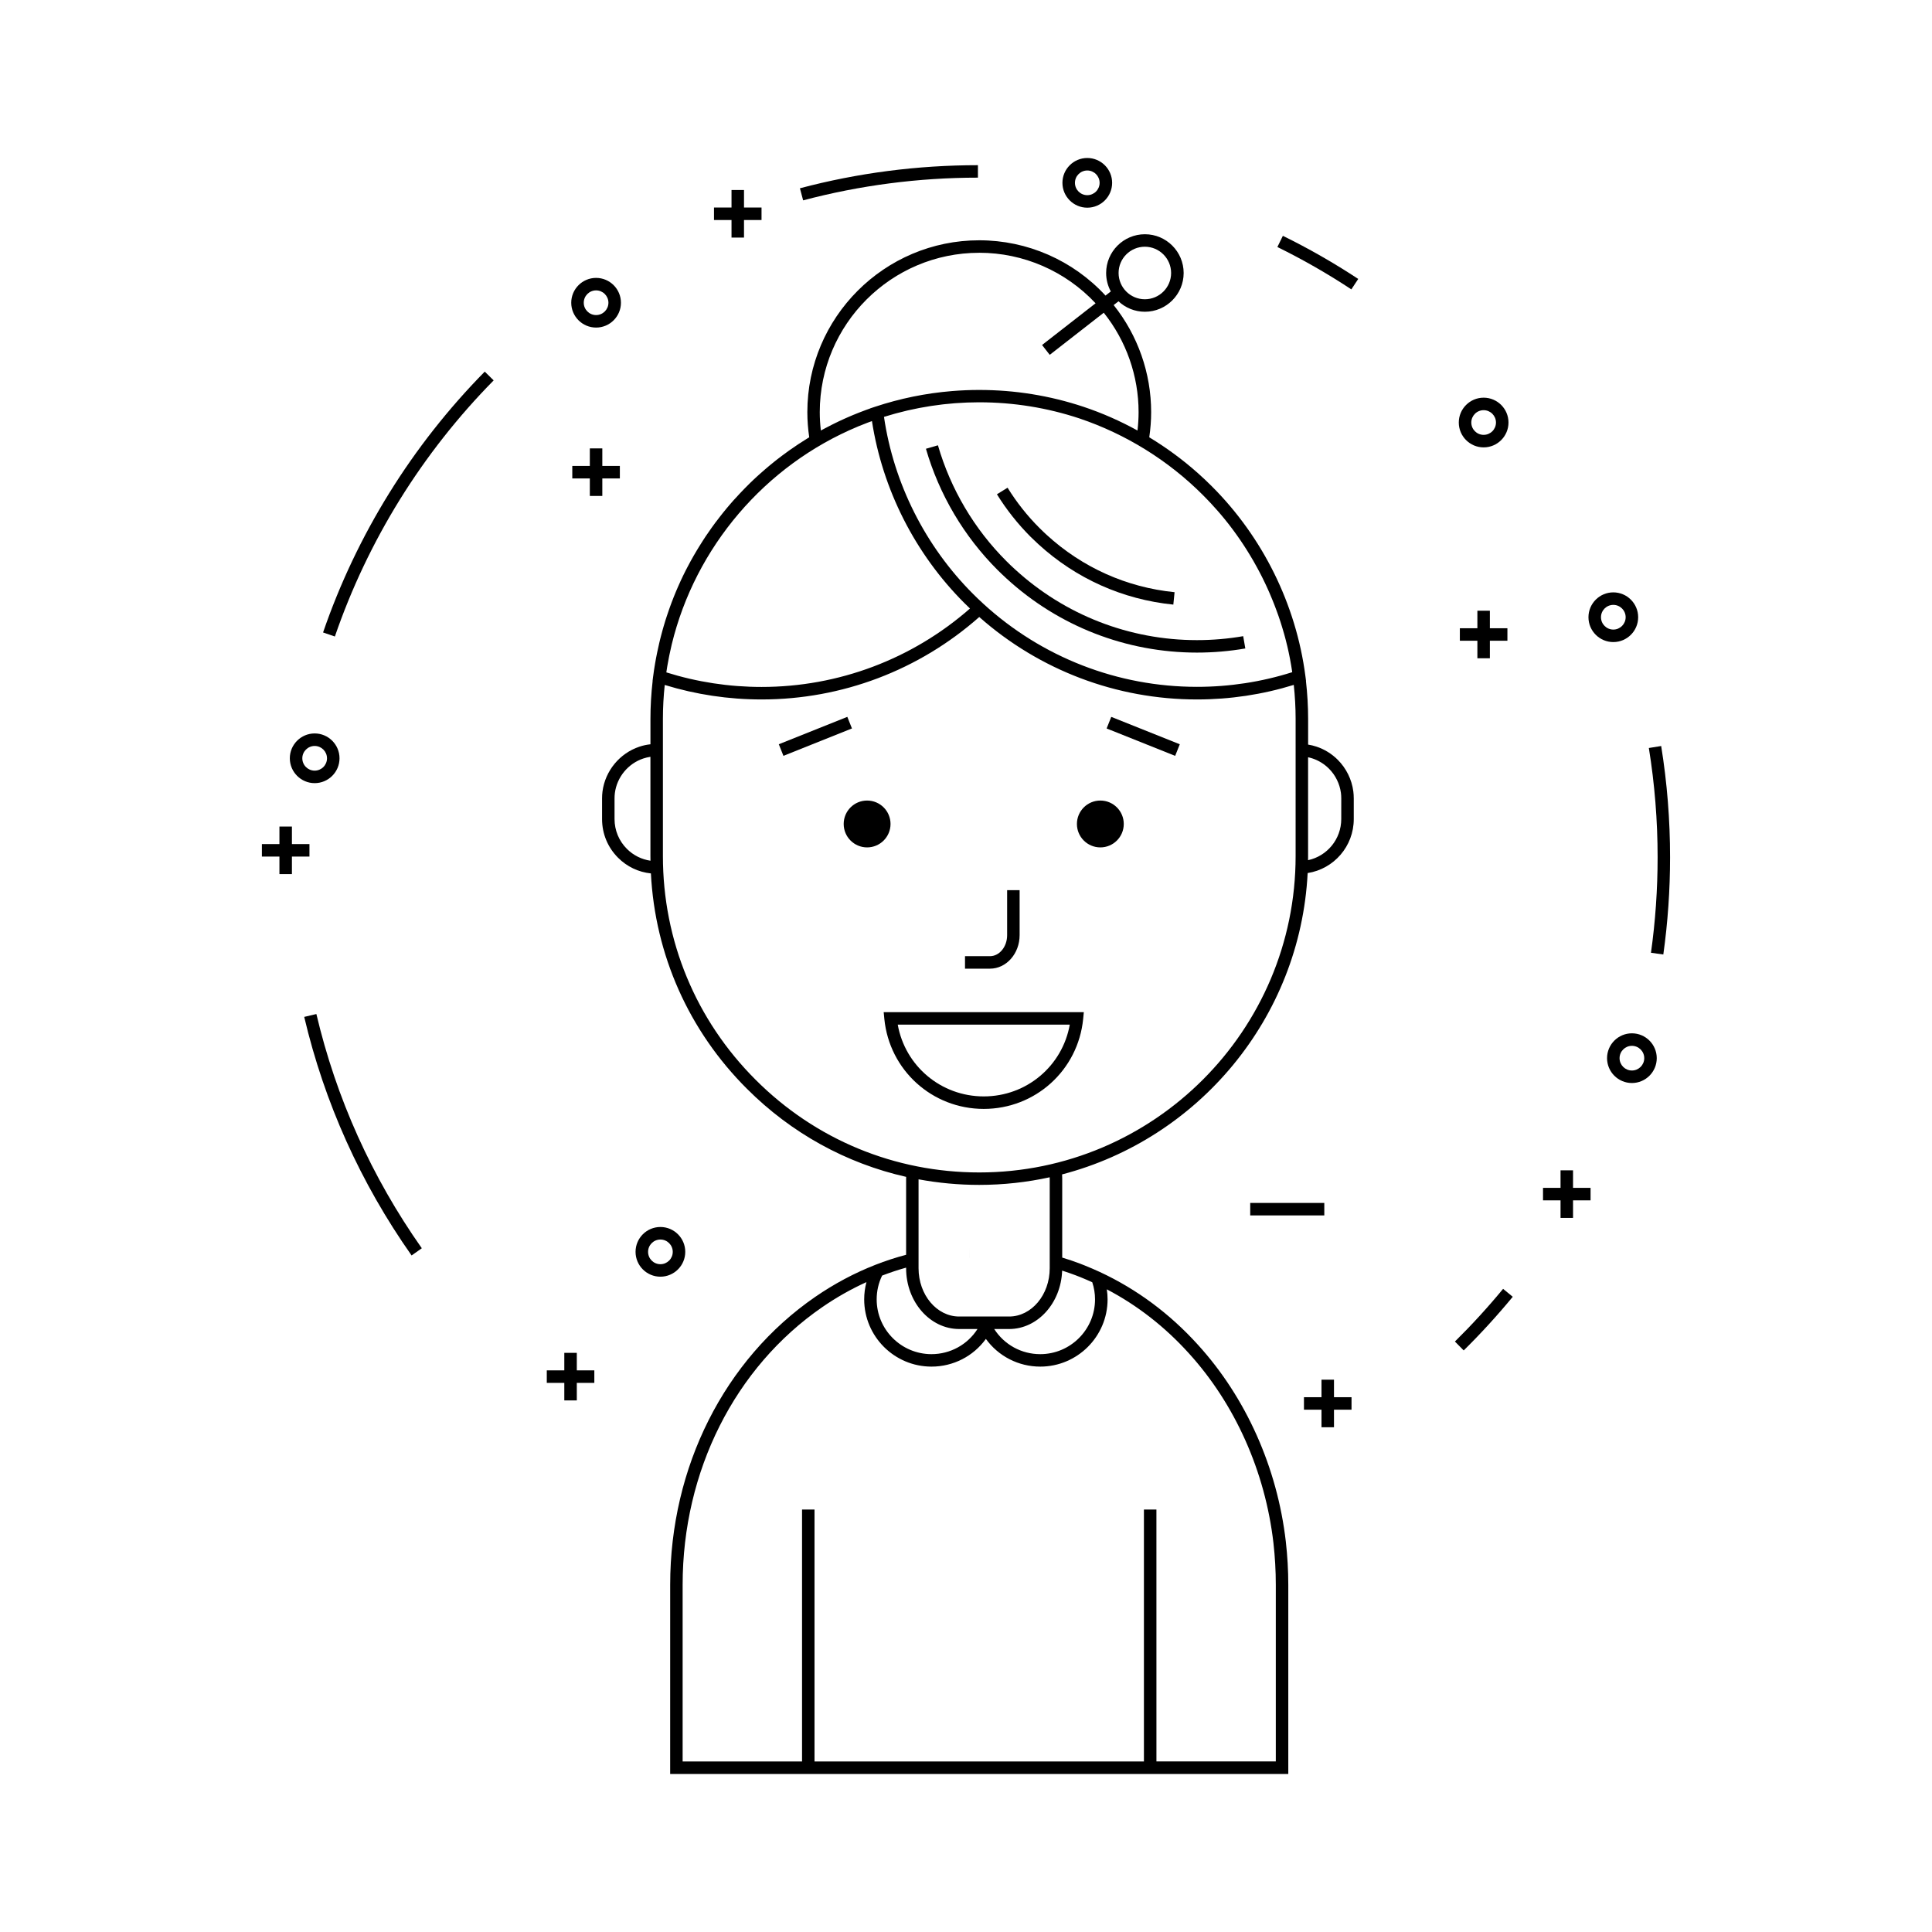 <?xml version="1.0" encoding="UTF-8"?>
<!-- Uploaded to: SVG Repo, www.svgrepo.com, Generator: SVG Repo Mixer Tools -->
<svg fill="#000000" width="800px" height="800px" version="1.1" viewBox="144 144 512 512" xmlns="http://www.w3.org/2000/svg">
 <g>
  <path d="m400.89 477.33h0.004l-0.004-3.312z"/>
  <path d="m498.53 345.36c-1.586-1.586-3.543-2.801-5.652-3.496-0.727-0.242-1.465-0.418-2.211-0.539v-6.836c0-3.332-0.203-6.695-0.578-10.027l0.023-0.012-0.176-1.352c-2.473-18.902-11.281-36.742-24.793-50.23-1.188-1.188-2.414-2.348-3.672-3.465-3.996-3.562-8.328-6.746-12.906-9.516 0.324-2.207 0.5-4.438 0.5-6.664 0-10.328-3.516-20.332-9.934-28.379l1.285-0.996c1.832 1.715 4.293 2.769 6.992 2.769 5.664 0 10.273-4.606 10.273-10.27 0-5.664-4.609-10.27-10.273-10.27-5.656 0-10.27 4.606-10.27 10.27 0 1.77 0.453 3.438 1.238 4.887l-1.402 1.098c-8.613-9.336-20.723-14.652-33.465-14.652-25.121 0-45.555 20.43-45.555 45.543 0 2.231 0.176 4.469 0.5 6.664l-0.117 0.074c-0.18 0.105-0.363 0.223-0.543 0.332-1.531 0.945-3.039 1.945-4.508 2.984-0.016 0.012-0.031 0.02-0.039 0.031-0.055 0.039-0.105 0.082-0.16 0.109-0.613 0.438-1.219 0.883-1.824 1.336 0 0-0.004 0-0.004 0.004-0.418 0.312-0.852 0.641-1.293 0.984-0.289 0.227-0.57 0.449-0.855 0.68-0.309 0.242-0.605 0.488-0.898 0.73-0.207 0.168-0.414 0.336-0.609 0.508-0.273 0.227-0.539 0.453-0.805 0.684-0.035 0.031-0.07 0.059-0.105 0.09-0.543 0.469-1.066 0.934-1.57 1.379-0.172 0.156-0.344 0.316-0.52 0.473-0.312 0.289-0.621 0.57-0.922 0.855l-0.23 0.223c-0.227 0.211-0.449 0.422-0.672 0.641l-0.441 0.441c-0.273 0.258-0.523 0.52-0.762 0.766-0.074 0.07-0.141 0.145-0.215 0.215-0.402 0.414-0.805 0.828-1.203 1.25-0.418 0.441-0.832 0.891-1.234 1.34-0.172 0.188-0.344 0.371-0.52 0.559-0.012 0.012-0.02 0.023-0.031 0.035-0.316 0.348-0.625 0.711-0.906 1.039-0.316 0.363-0.637 0.734-0.926 1.09-0.02 0.023-0.047 0.051-0.066 0.082-0.047 0.051-0.086 0.105-0.125 0.156-0.281 0.332-0.559 0.676-0.82 1.004-0.289 0.359-0.562 0.715-0.828 1.055-0.121 0.156-0.246 0.316-0.367 0.484-0.195 0.258-0.395 0.508-0.586 0.762l-0.098 0.117c-0.293 0.395-0.578 0.785-0.848 1.164-0.098 0.125-0.18 0.258-0.277 0.383-0.527 0.742-1.023 1.441-1.461 2.106-0.02 0.023-0.035 0.055-0.055 0.082-0.066 0.105-0.133 0.207-0.203 0.312-0.191 0.293-0.387 0.586-0.574 0.883-0.273 0.422-0.535 0.84-0.789 1.254-0.102 0.156-0.191 0.312-0.289 0.465-0.176 0.289-0.348 0.562-0.52 0.852-0.227 0.371-0.453 0.754-0.672 1.145l-0.145 0.246c-0.023 0.047-0.047 0.086-0.07 0.125-0.02 0.031-0.035 0.059-0.055 0.098-0.457 0.801-0.898 1.594-1.289 2.352-0.031 0.055-0.059 0.105-0.09 0.168-0.031 0.059-0.066 0.121-0.098 0.18-0.176 0.332-0.348 0.672-0.516 0.992-0.23 0.453-0.457 0.918-0.68 1.367-0.023 0.059-0.055 0.117-0.086 0.176-0.047 0.09-0.086 0.18-0.125 0.277-0.125 0.266-0.258 0.527-0.383 0.801-0.191 0.414-0.379 0.828-0.543 1.211-0.09 0.191-0.172 0.379-0.246 0.551-0.02 0.047-0.039 0.09-0.059 0.133 0 0.004-0.004 0.012-0.004 0.016-0.145 0.336-0.293 0.676-0.434 1.008-0.195 0.473-0.395 0.945-0.578 1.414l-0.07 0.176c-0.039 0.102-0.074 0.195-0.109 0.293-0.121 0.312-0.246 0.621-0.359 0.918-0.152 0.398-0.301 0.805-0.438 1.184-0.051 0.133-0.09 0.258-0.137 0.383-0.039 0.109-0.082 0.227-0.117 0.336-0.004 0.016-0.016 0.035-0.02 0.051-0.215 0.605-0.43 1.219-0.613 1.805-0.102 0.309-0.203 0.613-0.293 0.898l-0.176 0.57c-0.074 0.242-0.152 0.488-0.207 0.691-0.059 0.176-0.109 0.359-0.152 0.508-0.09 0.312-0.18 0.625-0.266 0.926-0.004 0.02-0.012 0.039-0.016 0.059-0.051 0.18-0.102 0.363-0.145 0.543-0.086 0.301-0.168 0.594-0.242 0.898-0.105 0.414-0.215 0.82-0.312 1.215-0.02 0.074-0.035 0.156-0.055 0.238-0.039 0.156-0.082 0.316-0.117 0.484-0.195 0.832-0.387 1.684-0.562 2.555-0.02 0.105-0.047 0.211-0.066 0.316-0.098 0.465-0.18 0.926-0.273 1.391-0.07 0.348-0.125 0.699-0.188 1.059-0.016 0.07-0.02 0.133-0.035 0.207-0.023 0.152-0.051 0.309-0.074 0.457-0.012 0.066-0.023 0.125-0.035 0.191-0.047 0.258-0.086 0.516-0.121 0.77l-0.055 0.332c-0.07 0.508-0.141 1.012-0.207 1.527h-0.004v0.004l-0.172 1.352 0.02 0.004c-0.379 3.332-0.578 6.688-0.578 10v6.742c-0.992 0.109-1.98 0.316-2.934 0.641-5.219 1.742-9.055 6.394-9.77 11.848-0.082 0.605-0.117 1.238-0.117 1.891v5.457c0 3.871 1.508 7.5 4.242 10.23 2.359 2.367 5.391 3.809 8.699 4.156 1.113 21.574 10.031 41.68 25.414 57.035 11.777 11.801 26.348 19.793 42.234 23.383-0.004 0.133-0.012 0.25-0.012 0.387v20.258c-2.766 0.734-5.5 1.621-8.148 2.664-5.562 2.176-10.926 5.039-15.957 8.504-24.059 16.582-38.422 45.098-38.422 76.281l-0.004 50.145h163.81v-50.148c0-3.789-0.223-7.648-0.656-11.461-2.277-19.625-10.551-38.133-23.281-52.125-7.477-8.262-16.223-14.746-25.973-19.285-1.316-0.605-2.637-1.176-3.934-1.699l-1.34-0.527c-1.566-0.59-3.148-1.133-4.727-1.605v-21.004c0-0.344-0.016-0.691-0.035-1.039 36.066-9.391 63.117-41.367 65.078-79.859 6.961-1.09 12.219-7.098 12.219-14.305v-5.457c0-0.656-0.039-1.289-0.117-1.895-0.41-3.141-1.871-6.102-4.113-8.348zm-35.734-70.148c0.402 0.398 0.797 0.801 1.188 1.215 0.121 0.121 0.242 0.258 0.363 0.379 0.266 0.289 0.535 0.57 0.801 0.855 0.152 0.16 0.301 0.328 0.449 0.5 0.23 0.25 0.465 0.508 0.691 0.762 0.16 0.176 0.316 0.363 0.48 0.543 0.211 0.246 0.422 0.488 0.637 0.734 0.16 0.188 0.316 0.379 0.48 0.57 0.203 0.242 0.406 0.484 0.605 0.73 0.16 0.203 0.324 0.402 0.484 0.605 0.191 0.242 0.387 0.48 0.574 0.719 0.16 0.207 0.316 0.418 0.48 0.625 0.188 0.242 0.367 0.484 0.551 0.727 0.16 0.211 0.316 0.422 0.473 0.637 0.176 0.246 0.352 0.488 0.527 0.73 0.156 0.215 0.312 0.438 0.465 0.656 0.172 0.246 0.336 0.488 0.516 0.734 0.152 0.223 0.301 0.441 0.453 0.672 0.16 0.242 0.328 0.488 0.492 0.734 0.145 0.227 0.297 0.457 0.441 0.684 0.156 0.246 0.316 0.488 0.473 0.734 0.145 0.238 0.293 0.469 0.434 0.707 0.152 0.246 0.309 0.492 0.453 0.734 0.141 0.238 0.289 0.48 0.422 0.715 0.145 0.246 0.293 0.492 0.438 0.742 0.137 0.242 0.273 0.484 0.406 0.727 0.141 0.25 0.281 0.5 0.418 0.746 0.133 0.246 0.266 0.492 0.398 0.734 0.133 0.25 0.273 0.508 0.402 0.754 0.125 0.246 0.258 0.5 0.383 0.742 0.125 0.25 0.258 0.508 0.383 0.754 0.121 0.25 0.246 0.508 0.367 0.754 0.121 0.258 0.246 0.508 0.367 0.762 0.117 0.258 0.242 0.516 0.359 0.766 0.117 0.25 0.23 0.516 0.348 0.766 0.109 0.258 0.227 0.52 0.344 0.77 0.105 0.258 0.223 0.52 0.328 0.77 0.109 0.262 0.223 0.523 0.328 0.785 0.105 0.258 0.215 0.52 0.316 0.77 0.105 0.266 0.211 0.527 0.316 0.789 0.102 0.262 0.203 0.523 0.301 0.781 0.102 0.266 0.203 0.527 0.297 0.801 0.102 0.262 0.191 0.523 0.289 0.785 0.102 0.266 0.191 0.535 0.289 0.801 0.09 0.266 0.18 0.527 0.266 0.789 0.098 0.273 0.18 0.539 0.273 0.812 0.086 0.266 0.168 0.527 0.25 0.801 0.086 0.273 0.168 0.539 0.25 0.812 0.082 0.273 0.156 0.535 0.238 0.805 0.082 0.273 0.156 0.543 0.238 0.816 0.074 0.273 0.145 0.543 0.223 0.816 0.07 0.273 0.141 0.543 0.215 0.816 0.07 0.277 0.137 0.551 0.203 0.828 0.07 0.273 0.137 0.539 0.203 0.816 0.066 0.277 0.125 0.555 0.191 0.836 0.059 0.273 0.117 0.539 0.176 0.812 0.059 0.281 0.117 0.562 0.176 0.852 0.055 0.273 0.105 0.535 0.16 0.805 0.055 0.293 0.105 0.578 0.156 0.871 0.051 0.266 0.102 0.523 0.141 0.789 0.055 0.301 0.102 0.594 0.145 0.898 0.039 0.262 0.086 0.52 0.121 0.777 0.012 0.059 0.016 0.117 0.023 0.176-8.133 2.578-16.621 3.883-25.25 3.883-20.988 0-41.074-7.805-56.566-21.977-1.047-0.961-1.91-1.785-2.707-2.586-12.699-12.676-21.074-29.312-23.664-46.977 0.039-0.016 0.086-0.023 0.121-0.039 0.891-0.281 1.785-0.535 2.676-0.785 0.145-0.039 0.297-0.086 0.441-0.121 0.887-0.238 1.773-0.457 2.656-0.672 0.168-0.039 0.328-0.082 0.492-0.117 0.883-0.203 1.77-0.387 2.648-0.559 0.172-0.035 0.344-0.066 0.52-0.102 0.887-0.168 1.773-0.316 2.656-0.457 0.176-0.031 0.352-0.055 0.527-0.082 0.891-0.133 1.785-0.258 2.676-0.359 0.172-0.02 0.344-0.039 0.52-0.059 0.906-0.102 1.809-0.188 2.715-0.258 0.156-0.016 0.316-0.023 0.48-0.035 0.926-0.066 1.848-0.121 2.781-0.156 0.133-0.004 0.266-0.004 0.395-0.012 0.922-0.035 1.84-0.055 2.766-0.055h0.176c9.07 0 18.008 1.441 26.562 4.281 12.254 4.129 23.566 11.137 32.719 20.312zm-141.99 45.543c0.016-0.102 0.035-0.195 0.051-0.297 0.125-0.754 0.273-1.508 0.418-2.258 0.055-0.266 0.105-0.527 0.16-0.797 0.176-0.867 0.367-1.727 0.574-2.586 0-0.004 0-0.016 0.004-0.02 6.246-25.797 24.691-47.48 49.312-57.75 0.023-0.012 0.051-0.023 0.074-0.035 0.82-0.336 1.652-0.664 2.484-0.984 0.121-0.047 0.246-0.098 0.367-0.137 0.277-0.105 0.551-0.195 0.828-0.297 2.801 18.148 11.453 35.199 24.504 48.234 0.465 0.465 0.945 0.938 1.477 1.43-15.301 13.418-34.844 20.789-55.238 20.789-8.605 0-17.09-1.301-25.234-3.859 0.078-0.477 0.145-0.961 0.219-1.434zm126.59-111.37c3.844 0 6.961 3.125 6.961 6.961 0 3.84-3.117 6.961-6.961 6.961-3.84 0-6.957-3.125-6.957-6.961-0.004-3.84 3.117-6.961 6.957-6.961zm-43.895 1.598c11.719 0 22.863 4.863 30.84 13.387l-14.184 11.055 2.035 2.609 14.316-11.16c5.965 7.465 9.23 16.762 9.23 26.344 0 1.621-0.102 3.254-0.289 4.871-4.578-2.523-9.383-4.644-14.34-6.297-8.898-2.957-18.176-4.453-27.605-4.453-1.176 0-2.352 0.02-3.527 0.07-1.234 0.051-2.469 0.125-3.699 0.227-6.941 0.57-13.766 1.965-20.375 4.156l-1.293 0.43v0.02c-0.059 0.02-0.117 0.039-0.172 0.059-0.383 0.133-0.77 0.277-1.152 0.414-0.047 0.02-0.098 0.035-0.137 0.055-0.141 0.055-0.281 0.105-0.422 0.16-0.383 0.141-0.766 0.289-1.148 0.438-0.363 0.141-0.727 0.293-1.082 0.438-0.145 0.059-0.293 0.117-0.438 0.176-0.332 0.141-0.66 0.281-0.953 0.406-0.227 0.098-0.449 0.188-0.645 0.281-0.258 0.109-0.5 0.223-0.742 0.328-0.137 0.066-0.277 0.121-0.406 0.188-0.324 0.141-0.637 0.293-0.934 0.43-0.262 0.121-0.523 0.25-0.781 0.379l-0.047 0.02c-0.117 0.059-0.238 0.117-0.359 0.176-0.258 0.121-0.516 0.25-0.762 0.379-0.629 0.316-1.266 0.645-1.906 0.988-0.328 0.176-0.66 0.352-0.988 0.527-0.188-1.613-0.289-3.246-0.289-4.871 0.016-23.281 18.957-42.227 42.254-42.227zm-93.371 157.97c-2.109-2.109-3.269-4.918-3.269-7.894v-5.457c0-0.52 0.031-0.992 0.09-1.461 0.551-4.207 3.512-7.793 7.535-9.133 0.613-0.207 1.246-0.348 1.883-0.449v26.32c0 0.406 0.012 0.816 0.016 1.219-2.359-0.348-4.539-1.426-6.254-3.144zm88.062 127.25h4.856c-2.648 4.137-7.203 6.66-12.195 6.66-8.012 0-14.523-6.516-14.523-14.52 0-2.215 0.488-4.332 1.441-6.301 2.082-0.797 4.207-1.508 6.359-2.106v0.16c-0.004 8.879 6.305 16.105 14.062 16.105zm60.836 6.398c12.277 13.488 20.25 31.348 22.445 50.273 0.418 3.688 0.629 7.422 0.629 11.082v46.84h-31.633l-0.004-66.758h-3.312v66.766h-87.297v-66.766h-3.305v66.766h-31.645v-46.84c0-30.094 13.828-57.59 36.996-73.555 3.734-2.578 7.664-4.797 11.715-6.637-0.395 1.484-0.598 3.023-0.598 4.57 0 9.828 8 17.824 17.836 17.824 5.793 0 11.098-2.762 14.414-7.34 3.316 4.578 8.621 7.34 14.414 7.34 9.836 0 17.836-7.996 17.836-17.824 0-0.902-0.07-1.785-0.203-2.66 8.066 4.231 15.355 9.902 21.711 16.918zm-28.684-20.133c1.023 0.414 2.07 0.867 3.117 1.34 0.484 1.449 0.734 2.973 0.734 4.535 0 8.004-6.516 14.52-14.523 14.52-4.988 0-9.531-2.516-12.195-6.66h3.949c7.57 0 13.766-6.887 14.051-15.48 1.188 0.379 2.383 0.789 3.547 1.23zm-8.156-26.219v23.844c0 7.055-4.828 12.797-10.758 12.797h-13.246c-5.934 0-10.758-5.742-10.758-12.797v-23.562c5.246 0.973 10.621 1.477 16.078 1.477 6.402 0 12.652-0.699 18.668-2.016 0.012 0.086 0.016 0.172 0.016 0.258zm65.164-85.379c0 46.23-37.609 83.84-83.84 83.84-22.41 0-43.457-8.723-59.273-24.566-15.84-15.816-24.562-36.859-24.562-59.273v-36.391c0-2.973 0.168-5.981 0.484-8.957 8.293 2.543 16.918 3.84 25.664 3.84 21.316 0 41.742-7.754 57.688-21.852 15.945 14.102 36.371 21.852 57.688 21.852 8.766 0 17.387-1.301 25.664-3.859 0.316 2.988 0.488 5.996 0.488 8.977zm12.094-9.816c0 5.34-3.75 9.82-8.801 10.906 0.004-0.363 0.012-0.73 0.012-1.094v-26.184c0.395 0.086 0.781 0.188 1.164 0.316 1.629 0.539 3.133 1.473 4.359 2.695 1.734 1.734 2.856 4.019 3.18 6.438 0.059 0.457 0.09 0.945 0.09 1.461z"/>
  <path d="m410.71 292.71c-8.516-8.5-14.793-19.109-18.148-30.703l-3.18 0.922c3.512 12.125 10.078 23.23 18.984 32.121 0.699 0.699 1.465 1.426 2.414 2.301 13.809 12.637 31.719 19.594 50.426 19.594 4.309 0 8.621-0.367 12.816-1.094l-0.562-3.258c-4.012 0.695-8.133 1.047-12.254 1.047-17.879 0-34.988-6.648-48.184-18.727-0.918-0.832-1.648-1.531-2.312-2.203z"/>
  <path d="m419.16 288.2c9.98 9.133 22.359 14.672 35.785 16.027l0.328-3.289c-12.711-1.281-24.43-6.531-33.875-15.176-0.484-0.441-1.211-1.125-1.91-1.824-3.215-3.203-6.066-6.801-8.473-10.691l-2.816 1.742c2.543 4.106 5.559 7.906 8.941 11.289 0.75 0.738 1.504 1.449 2.019 1.922z"/>
  <path d="m441.81 362.36c0 3.43-2.777 6.207-6.207 6.207-3.426 0-6.207-2.777-6.207-6.207 0-3.426 2.781-6.207 6.207-6.207 3.43 0 6.207 2.781 6.207 6.207"/>
  <path d="m380 362.36c0 3.426-2.781 6.207-6.207 6.207-3.43 0-6.207-2.781-6.207-6.207 0-3.43 2.777-6.207 6.207-6.207 3.426 0 6.207 2.777 6.207 6.207"/>
  <path d="m378.36 414.04c1.355 13.586 12.68 23.832 26.344 23.832 13.664 0 24.992-10.242 26.344-23.832l0.176-1.812h-53.039zm49.145 1.492c-1.961 10.973-11.457 19.027-22.797 19.027s-20.844-8.062-22.797-19.027z"/>
  <path d="m414.21 391.83v-11.926h-3.309v11.926c0 3.066-2.039 5.566-4.551 5.566h-6.613v3.309h6.613c4.332 0.004 7.859-3.981 7.859-8.875z"/>
  <path d="m350.39 341.23 18.16-7.254 1.227 3.074-18.16 7.254z"/>
  <path d="m455.43 344.31-18.164-7.254 1.227-3.074 18.164 7.254z"/>
  <path d="m224.62 413.49c5.367 22.758 14.941 44.023 28.457 63.219l2.707-1.91c-13.27-18.836-22.672-39.727-27.941-62.07z"/>
  <path d="m529.57 499.52 2.324 2.359c4.555-4.488 8.926-9.273 13-14.219l-2.559-2.102c-4 4.856-8.297 9.555-12.766 13.961z"/>
  <path d="m584.23 341.7-3.269 0.527c1.543 9.512 2.324 19.254 2.324 28.973 0 8.457-0.594 16.969-1.762 25.293l3.273 0.457c1.188-8.473 1.789-17.129 1.789-25.746 0.004-9.895-0.789-19.816-2.356-29.504z"/>
  <path d="m482.52 209.46c6.731 3.309 13.324 7.082 19.602 11.227l1.824-2.766c-6.398-4.211-13.113-8.062-19.973-11.426z"/>
  <path d="m403.16 191.08v-3.305c-15.992 0-31.859 2.055-47.172 6.121l0.852 3.199c15.035-3.984 30.617-6.016 46.32-6.016z"/>
  <path d="m247.14 274.69c-7.203 11.613-13.098 24.035-17.523 36.918l3.129 1.074c4.344-12.652 10.137-24.848 17.199-36.25 7.074-11.406 15.441-22.047 24.879-31.625l-2.359-2.324c-9.602 9.754-18.125 20.586-25.324 32.207z"/>
  <path d="m337.86 206.96h3.309v-4.652h4.644v-3.312h-4.644v-4.641h-3.309v4.641h-4.644v3.312h4.644z"/>
  <path d="m226.01 371v-3.312h-4.648v-4.644h-3.309v4.644h-4.648v3.312h4.648v4.644h3.309v-4.644z"/>
  <path d="m296.86 502.52h-3.312v4.641h-4.644v3.316h4.644v4.648h3.312v-4.648h4.644v-3.316h-4.644z"/>
  <path d="m538.83 318.45v-4.648h4.648v-3.309h-4.648v-4.648h-3.309v4.648h-4.644v3.309h4.644v4.648z"/>
  <path d="m303.62 275.43v-4.637h4.648v-3.316h-4.648v-4.648h-3.309v4.648h-4.648v3.316h4.648v4.637z"/>
  <path d="m560.87 454.15h-3.312v4.644h-4.644v3.312h4.644v4.648h3.312v-4.648h4.648v-3.312h-4.648z"/>
  <path d="m537.18 262.56c3.633 0 6.586-2.957 6.586-6.586 0-3.633-2.953-6.586-6.586-6.586-3.633 0-6.586 2.953-6.586 6.586 0 3.629 2.953 6.586 6.586 6.586zm0-9.859c1.805 0 3.269 1.473 3.269 3.273 0 1.805-1.465 3.269-3.269 3.269-1.805 0-3.269-1.465-3.269-3.269 0-1.801 1.461-3.273 3.269-3.273z"/>
  <path d="m301.97 230.81c3.633 0 6.586-2.953 6.586-6.578 0-3.633-2.953-6.586-6.586-6.586-3.633 0-6.586 2.953-6.586 6.586 0 3.625 2.953 6.578 6.586 6.578zm0-9.855c1.805 0 3.269 1.473 3.269 3.273 0 1.797-1.465 3.269-3.269 3.269-1.805 0-3.269-1.473-3.269-3.269 0-1.801 1.465-3.273 3.269-3.273z"/>
  <path d="m227.39 351.54c3.629 0 6.586-2.953 6.586-6.586 0-3.629-2.957-6.586-6.586-6.586-3.633 0-6.586 2.957-6.586 6.586 0.008 3.637 2.961 6.586 6.586 6.586zm0-9.852c1.805 0 3.269 1.473 3.269 3.269 0 1.805-1.465 3.269-3.269 3.269-1.805 0-3.273-1.465-3.273-3.269 0-1.801 1.473-3.269 3.273-3.269z"/>
  <path d="m576.47 417.84c-3.629 0-6.586 2.953-6.586 6.586 0 3.633 2.957 6.586 6.586 6.586 3.633 0 6.586-2.953 6.586-6.586 0-3.633-2.953-6.586-6.586-6.586zm0 9.855c-1.797 0-3.269-1.465-3.269-3.269 0-1.805 1.473-3.269 3.269-3.269 1.805 0 3.273 1.465 3.273 3.269 0 1.801-1.465 3.269-3.273 3.269z"/>
  <path d="m578.13 307.57c0-3.629-2.953-6.586-6.586-6.586-3.633 0-6.586 2.957-6.586 6.586 0 3.633 2.953 6.586 6.586 6.586 3.637 0 6.586-2.953 6.586-6.586zm-9.852 0c0-1.805 1.465-3.269 3.269-3.269s3.269 1.465 3.269 3.269c0 1.805-1.465 3.273-3.269 3.273s-3.269-1.465-3.269-3.273z"/>
  <path d="m432.14 199.04c3.633 0 6.586-2.957 6.586-6.586 0-3.633-2.953-6.586-6.586-6.586-3.629 0-6.586 2.953-6.586 6.586 0 3.629 2.957 6.586 6.586 6.586zm0-9.859c1.805 0 3.269 1.473 3.269 3.273 0 1.805-1.465 3.269-3.269 3.269-1.805 0-3.269-1.465-3.269-3.269 0-1.801 1.465-3.273 3.269-3.273z"/>
  <path d="m325.6 475.75c0-3.633-2.953-6.586-6.586-6.586s-6.586 2.953-6.586 6.586 2.953 6.586 6.586 6.586 6.586-2.953 6.586-6.586zm-6.582 3.277c-1.805 0-3.269-1.465-3.269-3.269 0-1.805 1.465-3.269 3.269-3.269 1.805 0 3.269 1.465 3.269 3.269 0 1.801-1.465 3.269-3.269 3.269z"/>
  <path d="m475.32 462.79h19.633v3.309h-19.633z"/>
  <path d="m497.52 509.63h-3.309v4.644h-4.648v3.309h4.648v4.652h3.309v-4.652h4.648v-3.309h-4.648z"/>
 </g>
</svg>